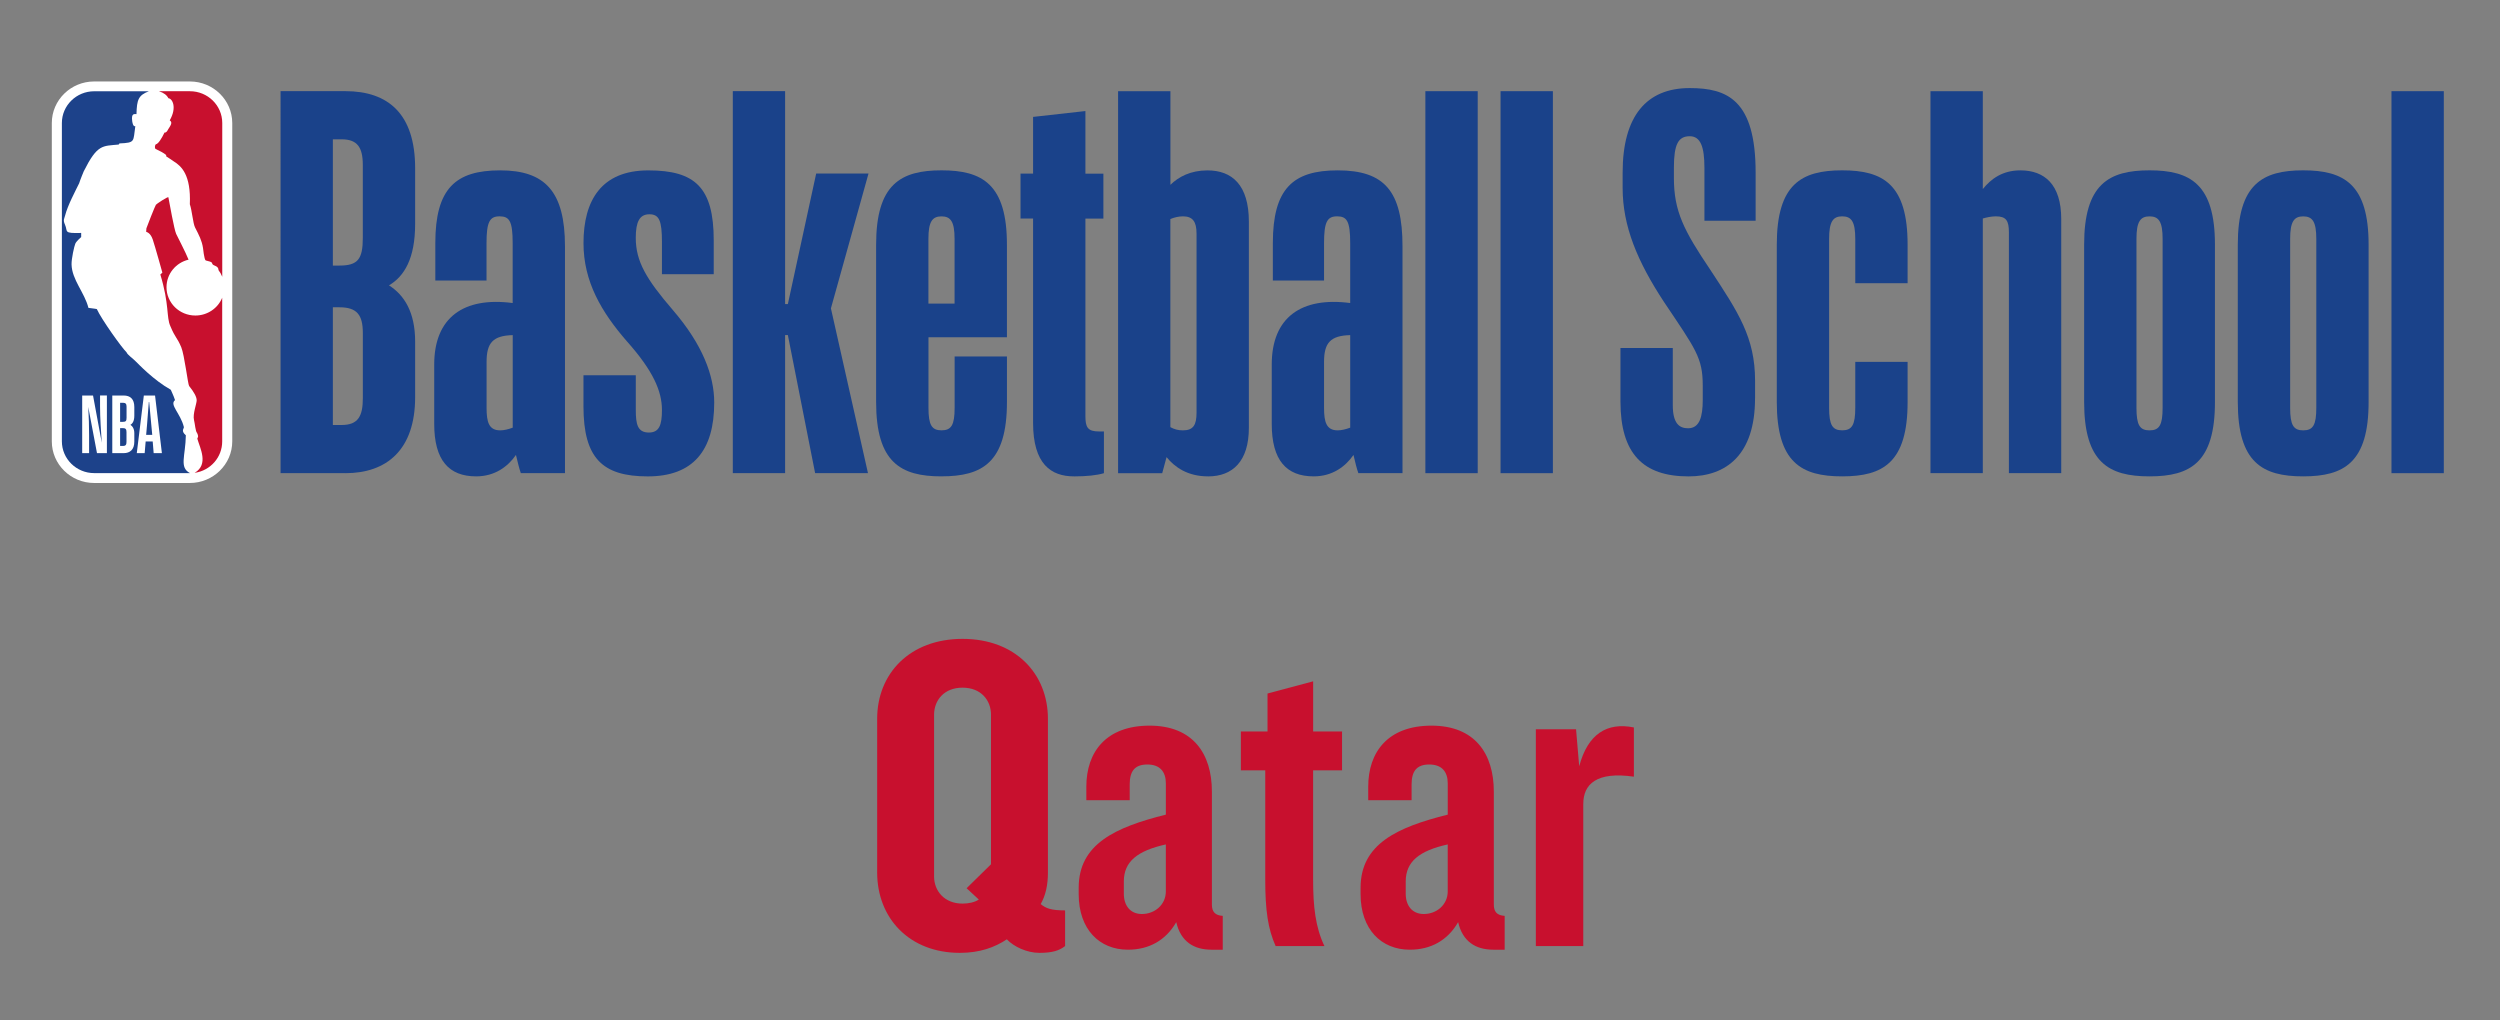 <svg xmlns="http://www.w3.org/2000/svg" id="Layer_1" data-name="Layer 1" viewBox="0 0 862.3 351.98"><rect x="0" y="0" width="862.3" height="351.98" fill="#808080" stroke="none"/><defs><style>      .cls-1 {        fill: #1a428a;      }      .cls-1, .cls-2, .cls-3, .cls-4 {        stroke-width: 0px;      }      .cls-2 {        fill: #1d428a;      }      .cls-3 {        fill: #fff;      }      .cls-4 {        fill: #c8102e;      }    </style></defs><g><path class="cls-1" d="M114.81,105.99v40.6h3.01c5.64,0,7.33-2.95,7.33-9.22v-22.52c0-6.27-2.06-8.86-8.08-8.86h-2.26ZM114.81,48.05v43.55h2.25c6.39,0,8.08-2.21,8.08-9.59v-25.1c0-6.09-1.88-8.86-7.33-8.86h-2.99ZM119.13,163.2h-22.36V31.44h22.36c14.85,0,24.06,7.93,24.06,26.57v19.2c0,12-3.75,18.09-9.02,21.22,5.26,3.32,9.02,9.23,9.02,19.38v19.2c0,18.09-9.78,26.2-24.06,26.2"></path><path class="cls-1" d="M172.52,148.44c1.32,0,2.82-.37,4.33-.93v-31.92c-6.76.18-9.02,2.59-9.02,9.23v15.86c0,4.81.74,7.76,4.7,7.76M177.96,156.93c-2.82,4.06-7.33,7.38-13.72,7.38-9.4,0-14.47-5.54-14.47-18.09v-20.48c0-16.24,10.16-23.43,27.06-21.22v-20.67c0-7.57-1.13-9.23-4.51-9.23s-4.51,1.84-4.51,9.23v12.91h-17.66v-12.91c0-18.82,6.95-25.09,22.36-25.09s22.36,7.2,22.36,26.2v78.23h-15.23c-.54-1.48-1.1-3.88-1.68-6.27"></path><path class="cls-1" d="M216.3,117.81c-8.84-10.15-15.04-20.67-15.04-33.95,0-14.77,6.2-25.09,22.36-25.09s22.56,5.91,22.56,24.17v11.63h-17.86v-11.07c0-7.38-.95-9.59-4.33-9.59s-4.7,2.59-4.7,8.11c0,8.11,3.57,14.2,12.78,24.91,10.34,12,14.28,22.7,14.28,31.92,0,16.61-7.33,25.47-22.93,25.47s-22.17-6.27-22.17-24.18v-10.7h18.05v12c0,4.8.56,7.75,4.51,7.75,3.57,0,4.51-2.59,4.51-7.75.01-6.67-3.18-13.67-12.02-23.64"></path><path class="cls-1" d="M320.23,104.71h9.02v-22.33c0-5.91-1.32-7.75-4.51-7.75s-4.51,1.84-4.51,7.75v22.33ZM324.75,164.31c-14.09,0-22.56-4.8-22.56-25.65v-54.26c0-20.86,8.45-25.65,22.56-25.65s22.56,4.8,22.56,25.65v31.92h-27.06v24.36c0,5.91,1.13,7.75,4.51,7.75s4.51-1.84,4.51-7.75v-17.72h18.05v15.68c-.01,20.87-8.48,25.66-22.57,25.66"></path><path class="cls-1" d="M370.42,164.31c-7.89,0-14.09-4.25-14.09-18.45v-70.48h-4.33v-15.5h4.33v-19.56l18.05-2.02v21.59h6.2v15.5h-6.2v68.09c0,3.88.75,5.34,4.7,5.34h1.69v14.39c-2.45.74-6.03,1.11-10.34,1.11"></path><path class="cls-1" d="M403.68,75.55v71.78c1.32.73,2.64,1.11,4.33,1.11,3.57,0,4.7-1.84,4.7-6.09v-61.82c0-4.07-1.32-5.91-4.7-5.91-1.5.01-3.01.38-4.33.93M416.65,164.31c-6.96,0-11.46-3.14-14.28-6.64l-1.5,5.54h-15.22V31.46h18.05v32.29c2.82-2.77,6.96-4.98,12.78-4.98,8.45,0,14.28,4.98,14.28,17.72v71.05c.01,11.6-5.63,16.78-14.09,16.78"></path><path class="cls-1" d="M461.38,148.44c1.32,0,2.82-.37,4.33-.93v-31.92c-6.76.18-9.02,2.59-9.02,9.23v15.86c0,4.81.76,7.76,4.7,7.76M466.84,156.93c-2.82,4.06-7.33,7.38-13.72,7.38-9.4,0-14.47-5.54-14.47-18.09v-20.48c0-16.24,10.16-23.43,27.06-21.22v-20.67c0-7.57-1.13-9.23-4.51-9.23s-4.51,1.84-4.51,9.23v12.91h-17.66v-12.91c0-18.82,6.96-25.09,22.36-25.09,16.16,0,22.36,7.2,22.36,26.2v78.23h-15.23c-.54-1.48-1.12-3.88-1.68-6.27"></path><path class="cls-1" d="M605.35,137.37c0,19.56-9.96,26.95-22.93,26.95-15.6,0-23.49-7.75-23.49-25.83v-18.45h18.05v19.75c0,6.27,2.25,7.93,5.26,7.93,3.95,0,5.07-3.88,5.07-9.77v-4.98c0-9.59-2.45-12.54-13.35-28.79-9.21-14.02-14.28-26.2-14.28-39.31v-5.34c0-19.56,8.27-29.15,23.12-29.15,12.96,0,22.75,4.07,22.75,29.15v16.61h-17.66v-18.27c0-7.2-1.32-10.88-5.07-10.88-3.95,0-5.46,2.77-5.46,10.88v3.5c0,11.45,3.38,18.08,12.59,31.74,9.58,14.58,15.41,23.25,15.41,38.2v6.07Z"></path><path class="cls-1" d="M657.97,138.66c0,20.86-8.45,25.65-22.56,25.65s-22.56-4.79-22.56-25.65v-54.26c0-20.86,8.45-25.65,22.56-25.65s22.56,4.8,22.56,25.65v13.29h-18.05v-15.32c0-5.91-1.32-7.75-4.51-7.75s-4.51,1.84-4.51,7.75v58.31c0,5.91,1.13,7.75,4.51,7.75s4.51-1.84,4.51-7.75v-15.86h18.05v13.84Z"></path><path class="cls-1" d="M683.91,75.36v87.84h-18.05V31.45h18.05v33.76c2.82-3.5,6.76-6.45,12.96-6.45,8.27,0,14.09,4.8,14.09,16.79v87.65h-18.05v-83.04c0-4.07-.95-5.54-4.51-5.54-1.68.01-3.18.38-4.5.74"></path><path class="cls-1" d="M736.91,82.38v58.31c0,5.91,1.13,7.75,4.51,7.75s4.51-1.84,4.51-7.75v-58.31c0-5.91-1.32-7.75-4.51-7.75s-4.51,1.84-4.51,7.75M763.98,138.66c0,20.86-8.45,25.65-22.56,25.65s-22.56-4.79-22.56-25.65v-54.26c0-20.86,8.45-25.65,22.56-25.65s22.56,4.8,22.56,25.65v54.26Z"></path><path class="cls-1" d="M789.92,82.38v58.31c0,5.91,1.13,7.75,4.51,7.75s4.51-1.84,4.51-7.75v-58.31c0-5.91-1.32-7.75-4.51-7.75s-4.51,1.84-4.51,7.75M816.98,138.66c0,20.86-8.45,25.65-22.56,25.65s-22.56-4.79-22.56-25.65v-54.26c0-20.86,8.45-25.65,22.56-25.65s22.56,4.8,22.56,25.65v54.26Z"></path><path class="cls-3" d="M65.5,28.1h-33.03c-8.05,0-14.6,6.44-14.6,14.33v109.8c0,7.92,6.55,14.36,14.6,14.36h33c8.05,0,14.64-6.44,14.64-14.36V42.43c0-7.89-6.56-14.33-14.61-14.33"></path><path class="cls-4" d="M57.31,53.48l.03.46c1,.58,1.52,1.04,2.54,1.69,2.69,1.66,6.02,4.63,5.6,14.82.76,2.22,1.09,6.6,1.79,7.99,1.4,2.73,2.34,4.5,2.75,7.09,0,0,.4,4.01.93,4.3,2.78.62,1.98.89,2.39,1.35.43.55,2.03.52,2.03,2,.56.73.97,1.49,1.29,2.29v-53.05c0-6.05-5.01-10.95-11.14-10.95h-10.68c1.72.59,2.68,1.31,3.25,2.42,1.38.11,3.02,3.15.46,7.62,1.13.75.24,1.84-.56,3.12-.24.41-.5,1.14-1.25,1.1-.97,2-2.13,3.94-3.02,4.06-.27.32-.46,1.18-.06,1.59,1.29.59,2.87,1.38,3.65,2.09"></path><path class="cls-4" d="M76.65,102.67c-1.45,3.6-5.06,6.16-9.27,6.16-5.51,0-9.95-4.37-9.95-9.76,0-4.61,3.22-8.47,7.61-9.51-1.15-2.81-3.57-7.38-4.28-8.89-.69-1.49-2.32-10.77-2.68-12.61-.09-.41-4.3,2.4-4.3,2.57-.24.24-3.17,7.71-3.28,8.11-.06.25-.07,1.25-.07,1.25,0,0,1.43.17,2.26,2.63.82,2.45,3.31,11.4,3.31,11.4,0,0-.67.69-.7.65,3.14,10.34,2.05,14.78,3.45,17.8,1.78,4.27,2.25,3.71,3.77,7.3,1.09,2.61,2.31,12.9,2.71,13.36,1.69,2.11,2.61,3.77,2.61,4.95s-1.43,4.74-.92,6.81c.32,1.21.49,3.94,1.06,4.46,0,0,.53,1.03.27,1.48-.07.15-.23.39-.16.58.93,3.25,3.95,8.77-.93,11.67h.1c5.34-.82,9.38-5.32,9.38-10.83v-49.59h.01Z"></path><path class="cls-2" d="M64.09,150.14c-1.79-1.57-.6-2.24-.67-2.85-1.19-4.79-5.06-7.69-3.05-9.28-.5-1.59-1.5-3.57-1.46-3.57-6.04-3.4-11.2-8.94-12.07-9.76-1.06-1.12-2.86-2.26-3.21-3.19-1.45-1.31-8.58-11.24-10.24-14.89l-2.89-.41c-1.32-5.27-5.71-9.7-5.82-14.99-.04-2,.92-6.29,1.29-7.14.36-.87,2.03-2.29,2.03-2.29v-1.42c-6.32.18-4.5-.45-5.59-2.87-.76-1.67-.21-2.04.06-3.19.85-3.42,3.67-8.68,4.83-11.07.36-1.21,1.58-4.12,1.58-4.12,4.7-9.41,6.46-8.7,12.05-9.24l.27-.39c5.6-.24,4.68-.65,5.47-5.95-.82.34-1.06-1.66-1.06-1.66-.44-3.01.85-2.45,1.46-2.5.13-4.95.65-6.51,4.28-7.88h-18.85c-6.17,0-11.16,4.91-11.16,10.95v109.79c0,6.06,5,10.97,11.16,10.97h33.02c-3.78-1.98-1.55-5.79-1.42-13.04"></path><path class="cls-3" d="M30.71,156.3h-2.36v-19.88h3.74l3.01,16.28c-.26-3.9-.59-8.61-.59-12.62v-3.67h2.36v19.88h-3.42l-3.01-15.93c.2,3.67.29,6.6.29,9.66v6.27h-.01ZM51.47,138.65h-.14c-.17,2.39-.5,6.6-.62,7.93l-.3,3.42h2.1l-.32-3.42c-.11-1.36-.5-5.51-.73-7.93M52.67,152.26h-2.43l-.34,4.04h-2.72l2.43-19.88h3.87l2.36,19.88h-2.84l-.33-4.04ZM41.43,138.93v6.57h1.02c.96,0,1.2-.34,1.2-1.42v-3.81c0-.91-.29-1.34-1.18-1.34h-1.04ZM41.43,147.68v6.13h1.03c.93,0,1.17-.48,1.17-1.42v-3.38c0-.97-.31-1.34-1.2-1.34h-1ZM38.73,156.3v-19.88h3.92c2.28,0,3.68,1.2,3.68,3.98v2.95c0,1.81-.56,2.73-1.35,3.18.79.53,1.35,1.42,1.35,2.92v2.9c0,2.73-1.49,3.95-3.68,3.95h-3.92Z"></path><polygon class="cls-1" points="270.8 115.6 270.8 163.2 252.76 163.2 252.76 31.44 270.8 31.44 270.8 104.88 271.75 104.88 281.52 59.85 299.57 59.85 286.6 106.36 299.38 163.19 281.15 163.19 271.75 115.58 270.8 115.58 270.8 115.6"></polygon><rect class="cls-1" x="491.64" y="31.45" width="18.05" height="131.76"></rect><rect class="cls-1" x="517.57" y="31.45" width="18.05" height="131.76"></rect><rect class="cls-1" x="824.87" y="31.45" width="18.05" height="131.76"></rect></g><g><path class="cls-4" d="M358.5,328.66c-4.36,0-8.88-2.18-11.22-4.67-4.21,2.8-9.35,4.67-16.21,4.67-17.45,0-28.52-12-28.52-27.74v-52.98c0-15.58,11.22-27.58,29.45-27.58s29.45,12,29.45,27.58v53.14c0,4.05-.78,7.79-2.49,10.75,1.87,1.56,3.74,2.18,8.41,2.18v12.31c-2.03,1.56-4.36,2.34-8.88,2.34ZM341.82,246.54c0-4.99-3.43-9.35-9.82-9.35s-9.82,4.36-9.82,9.35v55.78c0,4.99,3.58,9.35,9.82,9.35,2.18,0,4.21-.47,5.61-1.4l-4.21-3.9,8.41-8.26v-51.58Z"></path><path class="cls-4" d="M417.86,327.57c-6.08,0-10.6-2.8-12.15-9.5-3.58,6.23-9.35,9.5-16.67,9.5-9.82,0-16.98-7.01-16.98-19.17v-2.18c0-15.11,12.62-20.88,30.07-25.24v-10.75c0-4.05-2.03-6.54-6.39-6.54s-6.08,2.34-6.08,6.86v5.45h-14.96v-4.67c0-12,6.86-21.04,21.81-21.04s21.5,9.66,21.5,22.75v38.96c0,2.49,1.09,3.74,3.74,3.9v11.69h-3.9ZM402.12,291.26c-9.82,2.18-14.49,5.92-14.49,12.78v4.21c0,4.05,2.18,7.01,6.23,7.01,4.52,0,8.26-3.27,8.26-7.79v-16.21Z"></path><path class="cls-4" d="M452.92,265.7v37.71c0,9.19.78,16.36,3.9,22.91h-16.83c-2.65-5.92-3.58-12.31-3.58-22.91v-37.71h-8.41v-13.4h9.19v-13.09l15.74-4.21v17.3h9.97v13.4h-9.97Z"></path><path class="cls-4" d="M515.09,327.57c-6.08,0-10.6-2.8-12.15-9.5-3.58,6.23-9.35,9.5-16.67,9.5-9.82,0-16.98-7.01-16.98-19.17v-2.18c0-15.11,12.62-20.88,30.07-25.24v-10.75c0-4.05-2.03-6.54-6.39-6.54s-6.08,2.34-6.08,6.86v5.45h-14.96v-4.67c0-12,6.86-21.04,21.82-21.04s21.5,9.66,21.5,22.75v38.96c0,2.49,1.09,3.74,3.74,3.9v11.69h-3.9ZM499.35,291.26c-9.82,2.18-14.49,5.92-14.49,12.78v4.21c0,4.05,2.18,7.01,6.23,7.01,4.52,0,8.26-3.27,8.26-7.79v-16.21Z"></path><path class="cls-4" d="M546.1,277.24v49.08h-16.36v-74.79h13.87l1.09,12.78c2.96-11.22,9.66-15.27,18.86-13.4v16.98c-12.93-1.87-17.45,2.65-17.45,9.35Z"></path></g></svg>